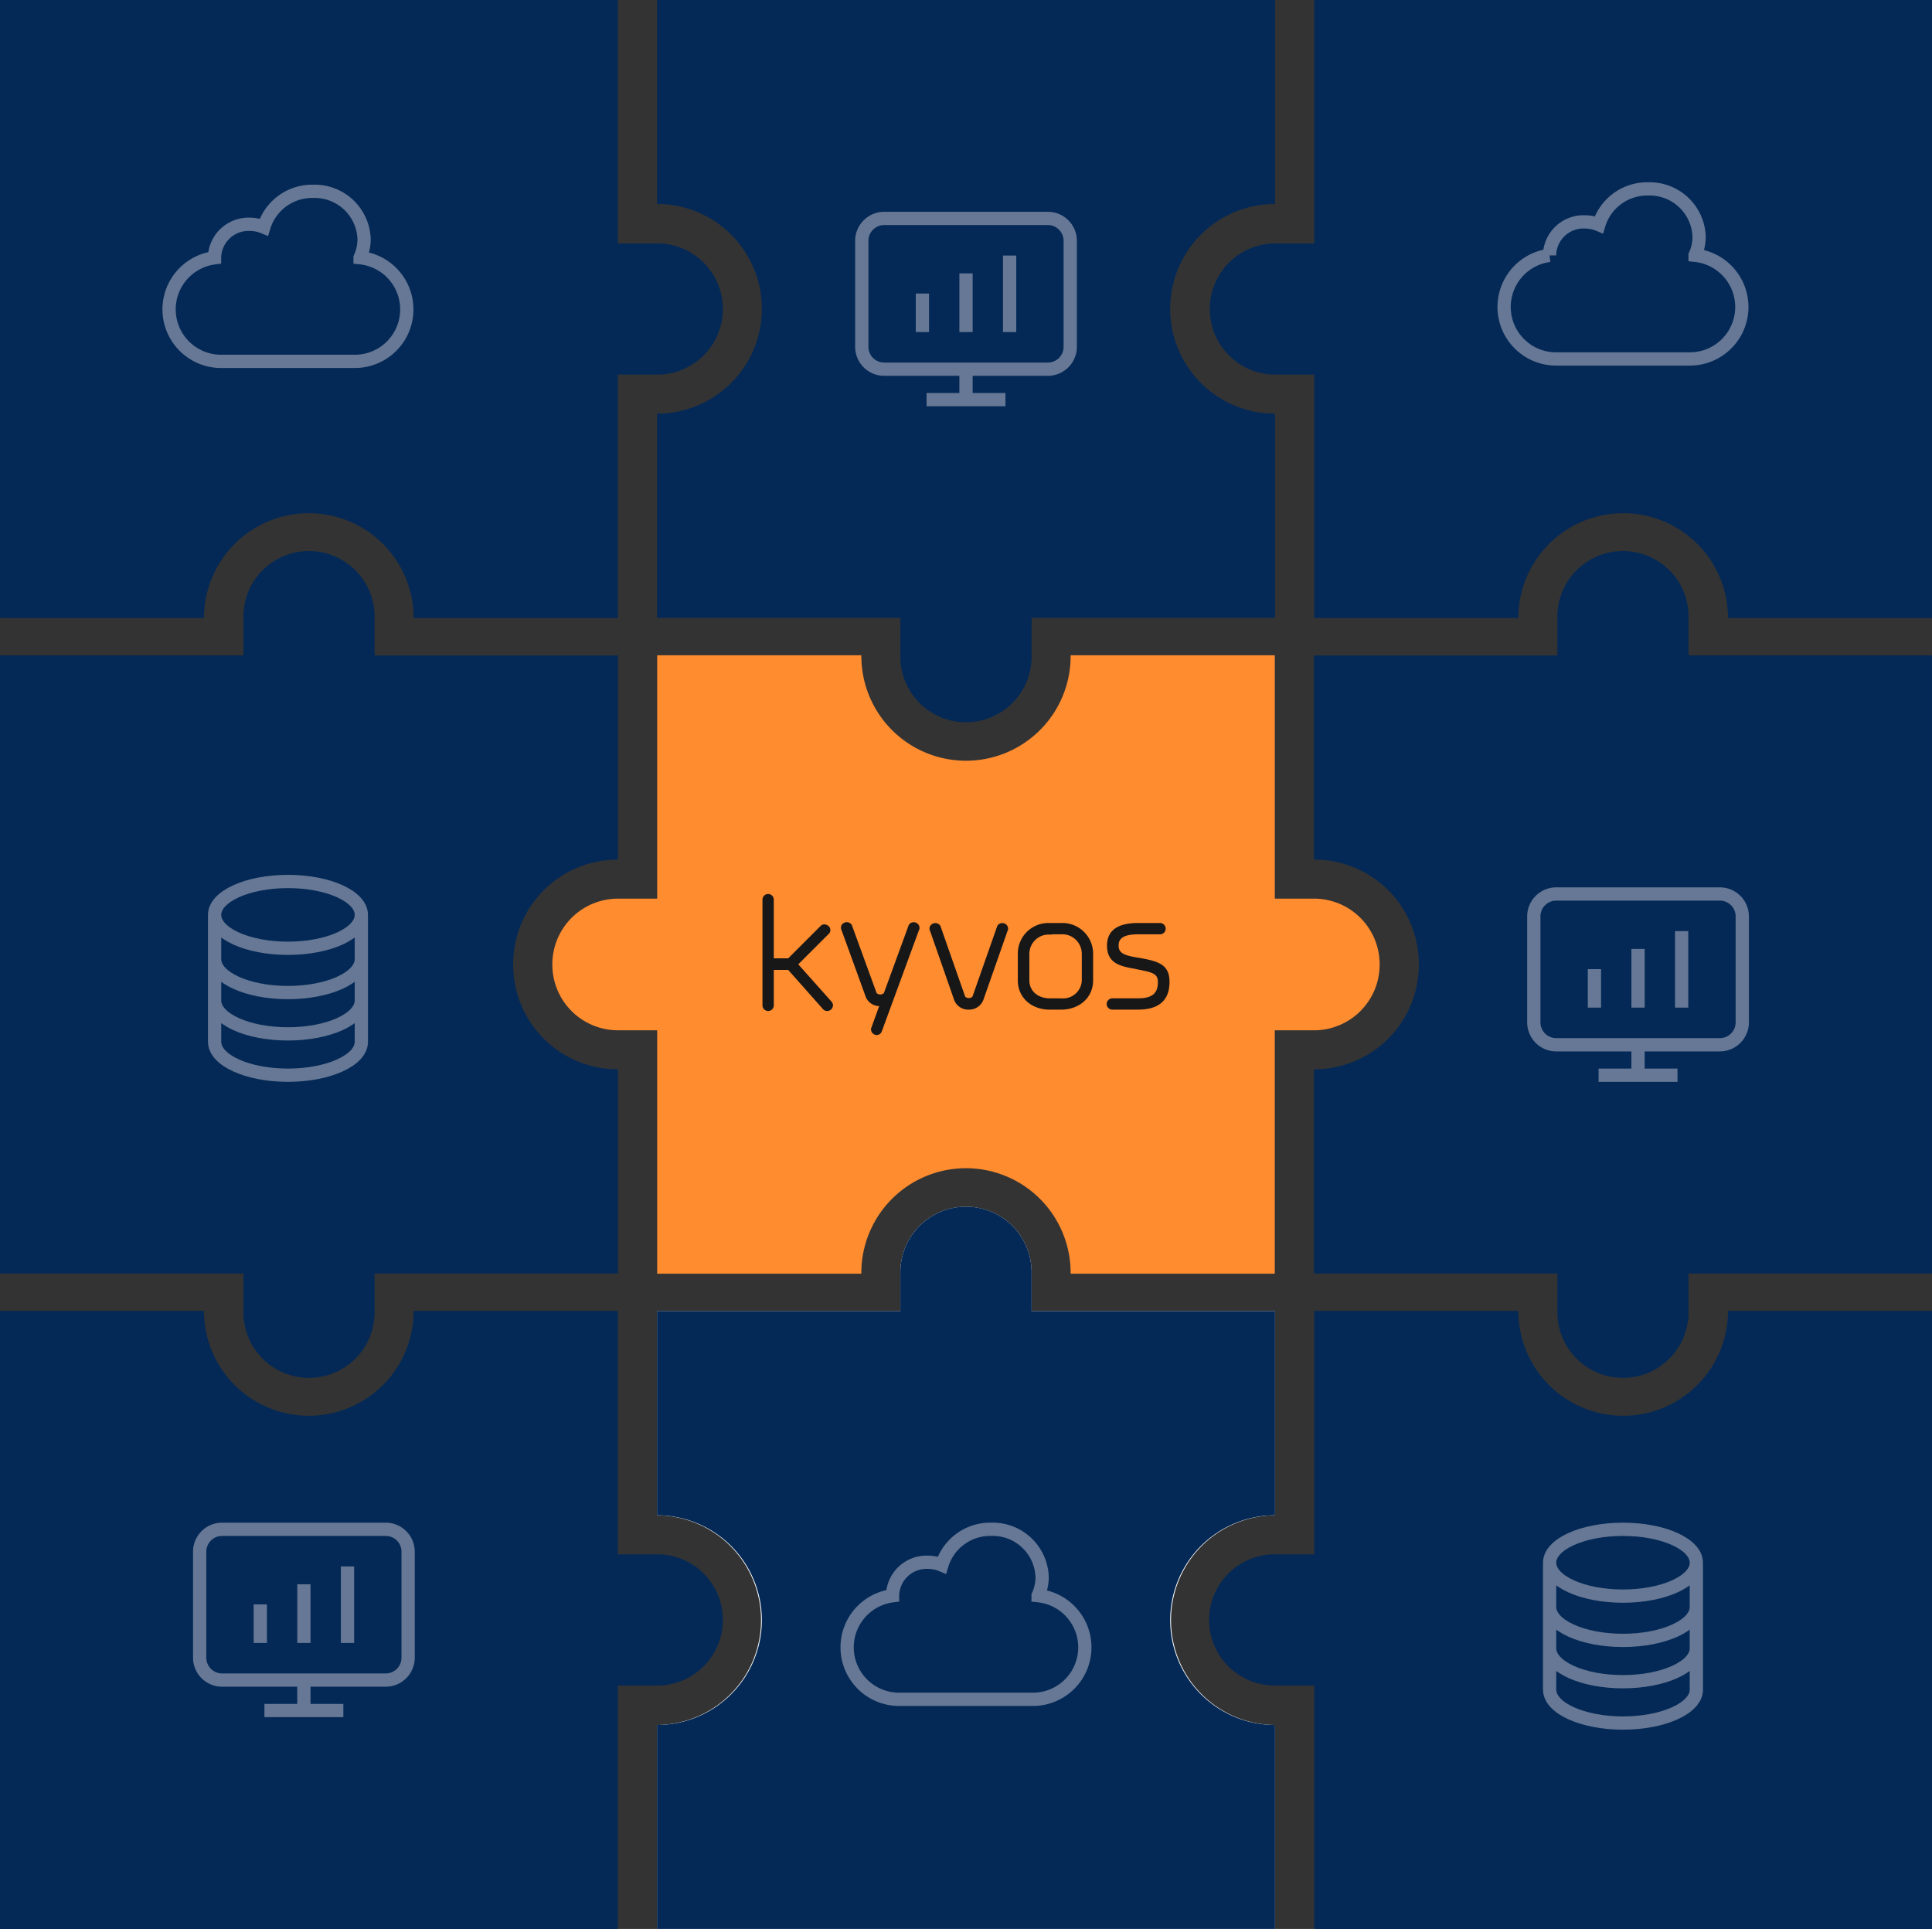 <?xml version="1.0" encoding="UTF-8"?> <svg xmlns="http://www.w3.org/2000/svg" width="291.363" height="290.891" viewBox="0 0 291.363 290.891"><rect x="0" y="0" width="291.363" height="290.891" fill="#333333" stroke="none"/><g id="Group_122058" data-name="Group 122058" transform="translate(-883.399 -2050)"><g id="Group_121942" data-name="Group 121942" transform="translate(883.399 2050)"><g id="Group_121250" data-name="Group 121250" transform="translate(0 181.906)"><path id="Path_99" data-name="Path 99" d="M774.206,3803.477h30.76a15.811,15.811,0,1,0,31.623,0h30.791v36.708h5.948a9.893,9.893,0,0,1,0,19.787h-5.948v36.709H774.206Z" transform="translate(-774.206 -3787.696)" fill="#042956"></path><path id="Path_100" data-name="Path 100" d="M3669.663,3803.477H3638.9a15.811,15.811,0,1,1-31.622,0H3576.49v36.708h-5.949a9.893,9.893,0,0,0,0,19.787h5.949v36.709h93.173Z" transform="translate(-3378.3 -3787.696)" fill="#042956"></path><path id="Path_101" data-name="Path 101" d="M2324.7,3572.236a9.894,9.894,0,0,1,19.787,0v5.949H2381.2v30.791a15.812,15.812,0,0,0,0,31.623v30.76h-93.2V3640.6a15.812,15.812,0,0,0,0-31.623v-30.791H2324.7Z" transform="translate(-2188.915 -3562.373)" fill="#fcfcfc"></path></g><g id="Group_121252" data-name="Group 121252" transform="translate(0 83.031)"><path id="Path_103" data-name="Path 103" d="M851.6,2114.151a15.752,15.752,0,0,1,15.811-15.812v-30.79H830.7V2061.6a9.894,9.894,0,0,0-19.787,0v5.948H774.206v93.2h36.708v5.949a9.894,9.894,0,0,0,19.787,0v-5.949H867.41v-30.79A15.752,15.752,0,0,1,851.6,2114.151Z" transform="translate(-774.206 -2051.738)" fill="#042956"></path></g><g id="Group_121963" data-name="Group 121963" transform="translate(198.159 83.031)"><path id="Path_103-2" data-name="Path 103" d="M790.017,2114.151a15.752,15.752,0,0,0-15.811-15.812v-30.79h36.708V2061.6a9.894,9.894,0,0,1,19.787,0v5.948h36.708v93.2H830.7v5.949a9.894,9.894,0,0,1-19.787,0v-5.949H774.206v-30.79A15.752,15.752,0,0,0,790.017,2114.151Z" transform="translate(-774.206 -2051.738)" fill="#042956"></path></g><path id="Path_129143" data-name="Path 129143" d="M3669.663,876.351H3638.9a15.811,15.811,0,1,0-31.622,0H3576.49V839.643h-5.949a9.894,9.894,0,0,1,0-19.787h5.949V783.147h93.173Z" transform="translate(-3378.3 -783.147)" fill="#042956"></path><path id="Path_129445" data-name="Path 129445" d="M3560.679,876.352h30.76a15.811,15.811,0,1,1,31.622,0h30.791V839.643h5.949a9.894,9.894,0,0,0,0-19.788h-5.949V783.147h-93.173Z" transform="translate(-3560.678 -783.147)" fill="#042956"></path><path id="Path_129144" data-name="Path 129144" d="M2324.7,882.269a9.894,9.894,0,0,0,19.787,0V876.32H2381.2V845.529a15.811,15.811,0,0,1,0-31.623v-30.76h-93.2v30.76a15.811,15.811,0,0,1,0,31.623V876.32H2324.7Z" transform="translate(-2188.915 -783.147)" fill="#042956"></path><path id="Path_129146" data-name="Path 129146" d="M2324.7,793.01a9.894,9.894,0,0,1,19.787,0v5.949H2381.2v30.791a15.811,15.811,0,1,0,0,31.622v30.76h-93.2v-30.76a15.811,15.811,0,0,0,0-31.622V798.958H2324.7Z" transform="translate(-2188.915 -601.243)" fill="#042956"></path><path id="Path_129148" data-name="Path 129148" d="M2171.655,2339.5c0-.011,0-.021,0-.031s0-.021,0-.031a9.9,9.9,0,0,0-9.863-9.894h-5.948V2292.84h-30.79a15.781,15.781,0,1,1-31.561,0H2062.7v36.708h-5.948a9.9,9.9,0,0,0-9.863,9.894c0,.01,0,.021,0,.031s0,.019,0,.031a9.9,9.9,0,0,0,9.863,9.893h5.948v36.708h30.791a15.781,15.781,0,1,1,31.561,0h30.79V2349.4h5.948A9.9,9.9,0,0,0,2171.655,2339.5Z" transform="translate(-1963.592 -2194.028)" fill="#ff8c2f"></path><g id="Group_121253" data-name="Group 121253" transform="translate(114.988 134.816)"><path id="Path_25" data-name="Path 25" d="M3977.681,2738.459l4.564-4.562a.752.752,0,0,0,.274-.611.82.82,0,0,0-.258-.594l-.041-.033a1.044,1.044,0,0,0-.6-.225.816.816,0,0,0-.594.258l-4.86,4.86h-2.177v-8.845a.853.853,0,0,0-1.707,0v15.938a.853.853,0,0,0,1.707,0V2739.3h2.168l5.194,5.852a.825.825,0,0,0,.674.344.842.842,0,0,0,.639-.258l.034-.041a1.018,1.018,0,0,0,.224-.553.92.92,0,0,0-.248-.583Z" transform="translate(-3972.282 -2727.854)" fill="#171717"></path><path id="Path_26" data-name="Path 26" d="M4009.608,2738.6a.7.7,0,0,0-.164.247l-3.713,10.17a.681.681,0,0,1-.558.235.7.7,0,0,1-.555-.227l-3.668-10.065a.608.608,0,0,0-.229-.376.888.888,0,0,0-1.2,0,.749.749,0,0,0-.276.612.565.565,0,0,0,.074.311l3.663,10.1a2.227,2.227,0,0,0,2.03,1.4l-1.158,3.2a.557.557,0,0,0-.075.31.82.82,0,0,0,.242.578.818.818,0,0,0,1.223,0,.689.689,0,0,0,.146-.229l5.632-15.347a.559.559,0,0,0,.075-.311.834.834,0,0,0-.276-.611A.889.889,0,0,0,4009.608,2738.6Z" transform="translate(-3987.411 -2734.102)" fill="#171717"></path><path id="Path_27" data-name="Path 27" d="M4040.028,2738.5a.678.678,0,0,0-.164.247l-3.711,10.574a.685.685,0,0,1-.559.235.7.7,0,0,1-.554-.224l-3.669-10.47a.607.607,0,0,0-.229-.378.889.889,0,0,0-1.2,0,.748.748,0,0,0-.276.612.563.563,0,0,0,.073.308l3.665,10.5a2.255,2.255,0,0,0,2.188,1.4,2.3,2.3,0,0,0,2.185-1.438l3.668-10.466a.564.564,0,0,0,.073-.308.832.832,0,0,0-.275-.611A.889.889,0,0,0,4040.028,2738.5Z" transform="translate(-4004.475 -2733.866)" fill="#171717"></path><path id="Path_28" data-name="Path 28" d="M4066.495,2738.231h-1.707a4.613,4.613,0,0,0-4.8,4.624v4.041c0,2.549,2.02,4.4,4.8,4.4h1.707c2.81,0,4.849-1.851,4.849-4.4v-4.041A4.636,4.636,0,0,0,4066.495,2738.231Zm3.143,4.624v4.041a2.82,2.82,0,0,1-3.1,2.694h-1.707c-1.823,0-3.1-1.108-3.1-2.694v-4a2.913,2.913,0,0,1,3.1-2.918h.27v-.045h1.436A2.945,2.945,0,0,1,4069.637,2742.855Z" transform="translate(-4021.481 -2733.855)" fill="#171717"></path><path id="Path_29" data-name="Path 29" d="M4095.448,2743.488l-.145-.017c-1.917-.328-3-.573-3-1.829,0-.794.332-1.706,2.919-1.706h3.323a.853.853,0,1,0,0-1.706h-3.323c-3.1,0-4.669,1.147-4.669,3.411,0,2.76,2.124,3.133,4.373,3.53l.2.057c2.475.458,3.1.708,3.1,1.935,0,1.7-.9,2.425-3.008,2.425h-3.861a.853.853,0,1,0,0,1.706h3.861c3.158,0,4.76-1.405,4.76-4.176C4099.98,2744.448,4098.259,2744,4095.448,2743.488Z" transform="translate(-4038.593 -2733.855)" fill="#171717"></path></g><g id="Group_121255" data-name="Group 121255" transform="translate(233.696 230.622)"><path id="Path_129152" data-name="Path 129152" d="M18.631,1574.055c-6.11,0-11.064,2.255-11.064,5.038s4.954,5.038,11.064,5.038,11.066-2.255,11.066-5.038S24.743,1574.055,18.631,1574.055ZM29.7,1598.234c0,2.783-4.954,5.038-11.066,5.038s-11.064-2.255-11.064-5.038M29.7,1592c0,2.783-4.954,5.038-11.066,5.038S7.567,1594.788,7.567,1592m22.13-6.23c0,2.783-4.954,5.038-11.066,5.038s-11.064-2.255-11.064-5.038m0-6.682v19.141m22.13-19.141v19.141" transform="translate(-7.567 -1574.055)" fill="none" stroke="#667895" stroke-linecap="round" stroke-linejoin="round" stroke-width="2"></path></g><g id="Group_121964" data-name="Group 121964" transform="translate(32.363 132.928)"><path id="Path_129152-2" data-name="Path 129152" d="M18.631,1574.055c-6.11,0-11.064,2.255-11.064,5.038s4.954,5.038,11.064,5.038,11.066-2.255,11.066-5.038S24.743,1574.055,18.631,1574.055ZM29.7,1598.234c0,2.783-4.954,5.038-11.066,5.038s-11.064-2.255-11.064-5.038M29.7,1592c0,2.783-4.954,5.038-11.066,5.038S7.567,1594.788,7.567,1592m22.13-6.23c0,2.783-4.954,5.038-11.066,5.038s-11.064-2.255-11.064-5.038m0-6.682v19.141m22.13-19.141v19.141" transform="translate(-7.567 -1574.055)" fill="none" stroke="#667895" stroke-linecap="round" stroke-linejoin="round" stroke-width="2"></path></g><path id="Path_129154" data-name="Path 129154" d="M32.318,27.03H7.642a3.379,3.379,0,0,1-3.379-3.379V7.673A3.379,3.379,0,0,1,7.642,4.294H32.318A3.379,3.379,0,0,1,35.7,7.673V23.651A3.379,3.379,0,0,1,32.318,27.03Zm-12.338,0v4.593m-5.949,0h11.9m-12.526-16V21.43m6.577-8.85v8.85M26.558,9.894V21.43" transform="translate(125.702 28.644)" fill="none" stroke="#667895" stroke-miterlimit="10" stroke-width="2"></path><path id="Path_129155" data-name="Path 129155" d="M32.318,27.03H7.642a3.379,3.379,0,0,1-3.379-3.379V7.673A3.379,3.379,0,0,1,7.642,4.294H32.318A3.379,3.379,0,0,1,35.7,7.673V23.651A3.379,3.379,0,0,1,32.318,27.03Zm-12.338,0v4.593m-5.949,0h11.9m-12.526-16V21.43m6.577-8.85v8.85M26.558,9.894V21.43" transform="translate(25.849 226.328)" fill="none" stroke="#667895" stroke-miterlimit="10" stroke-width="2"></path><path id="Path_129158" data-name="Path 129158" d="M32.318,27.03H7.642a3.379,3.379,0,0,1-3.379-3.379V7.673A3.379,3.379,0,0,1,7.642,4.294H32.318A3.379,3.379,0,0,1,35.7,7.673V23.651A3.379,3.379,0,0,1,32.318,27.03Zm-12.338,0v4.593m-5.949,0h11.9m-12.526-16V21.43m6.577-8.85v8.85M26.558,9.894V21.43" transform="translate(227.05 130.522)" fill="none" stroke="#667895" stroke-miterlimit="10" stroke-width="2"></path><path id="Path_129156" data-name="Path 129156" d="M152.964,256.828a6.788,6.788,0,0,0,.606-2.805,7.453,7.453,0,0,0-7.684-7.2,7.606,7.606,0,0,0-7.433,5.4,5.555,5.555,0,0,0-2.15-.43,5.128,5.128,0,0,0-5.287,4.952c0,.034,0,.066,0,.1a7.841,7.841,0,0,0,.842,15.618H152.32a7.837,7.837,0,0,0,.644-15.633Z" transform="translate(102.67 -218.333)" fill="none" stroke="#667895" stroke-miterlimit="10" stroke-width="2"></path><path id="Path_129157" data-name="Path 129157" d="M152.964,256.828a6.788,6.788,0,0,0,.606-2.805,7.453,7.453,0,0,0-7.684-7.2,7.606,7.606,0,0,0-7.433,5.4,5.555,5.555,0,0,0-2.15-.43,5.128,5.128,0,0,0-5.287,4.952c0,.034,0,.066,0,.1a7.841,7.841,0,0,0,.842,15.618H152.32a7.837,7.837,0,0,0,.644-15.633Z" transform="translate(3.591 -16.203)" fill="none" stroke="#667895" stroke-miterlimit="10" stroke-width="2"></path><path id="Path_129446" data-name="Path 129446" d="M152.964,256.828a6.788,6.788,0,0,0,.606-2.805,7.453,7.453,0,0,0-7.684-7.2,7.606,7.606,0,0,0-7.433,5.4,5.555,5.555,0,0,0-2.15-.43,5.128,5.128,0,0,0-5.287,4.952c0,.034,0,.066,0,.1a7.841,7.841,0,0,0,.842,15.618H152.32a7.837,7.837,0,0,0,.644-15.633Z" transform="translate(-98.663 -217.969)" fill="none" stroke="#667895" stroke-miterlimit="10" stroke-width="2"></path></g></g></svg> 
